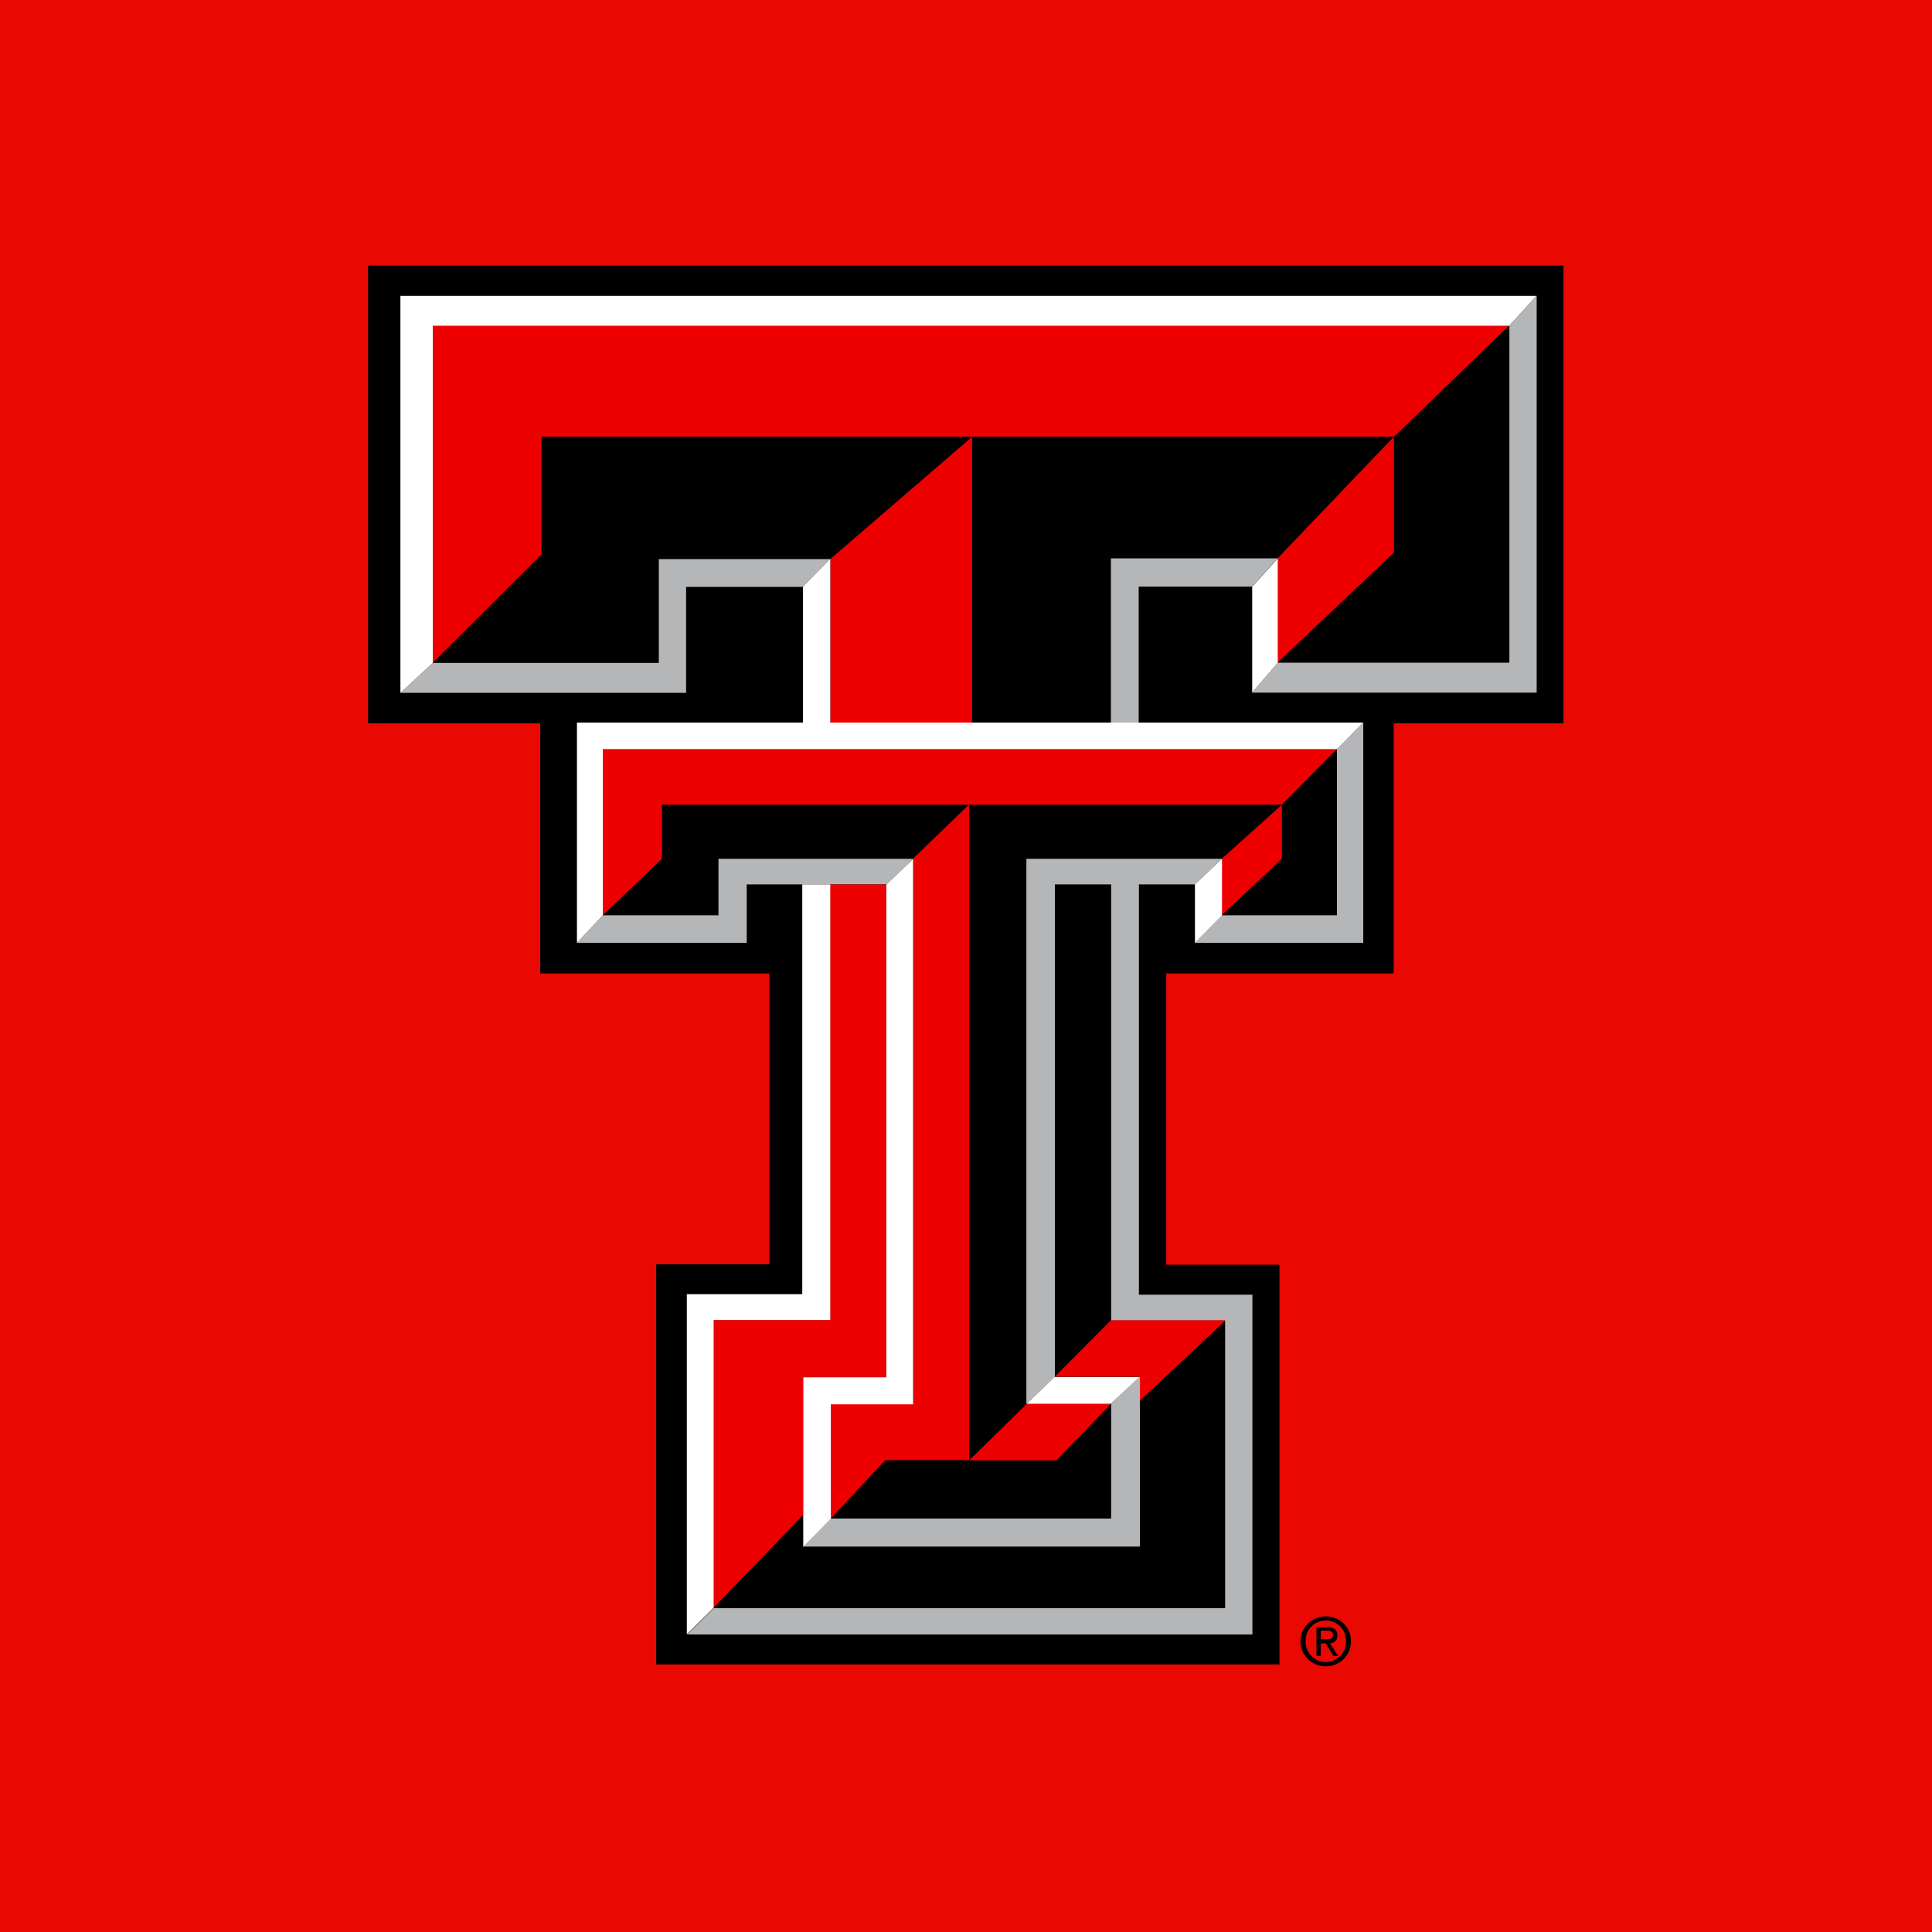 <?xml version="1.0" encoding="UTF-8"?><svg id="Layer_1" xmlns="http://www.w3.org/2000/svg" viewBox="0 0 80 80"><defs><style>.cls-1,.cls-2,.cls-3,.cls-4,.cls-5{stroke-width:0px;}.cls-2{fill:#b4b6b8;}.cls-3{fill:#fff;}.cls-4{fill:#e00;}.cls-5{fill:#e90802;}</style></defs><rect class="cls-5" width="80" height="80"/><g id="Double_T_4C"><path id="Black" class="cls-1" d="M64.75,29.95h-7.04v10.36s-9.42,0-9.42,0v12.06h4.69v16.55h-25.81v-16.57h4.69v-12.04s-9.49,0-9.49,0v-10.36h-7.13V11h49.5v18.95ZM54.06,67.96c0-.49.37-.86.84-.86s.84.37.84.86-.37.86-.84.86-.84-.37-.84-.86ZM54.9,69c.56,0,1.04-.44,1.04-1.04s-.48-1.03-1.04-1.03-1.05.44-1.05,1.03.48,1.04,1.05,1.04ZM54.69,68.05h.21l.31.52h.2l-.34-.52c.17-.02.31-.11.31-.33,0-.23-.14-.34-.42-.34h-.45v1.19h.18v-.52ZM54.69,67.89v-.37h.25c.12,0,.26.03.26.17,0,.18-.14.19-.29.19h-.22Z"/><path id="Gray" class="cls-2" d="M34.38,36.62h-3.46v2.42h-7.03l1.07-1.14h4.79v-2.34h8.07l-1.11,1.06h-2.33ZM27.28,23.15v4.3h-9.36l-1.34,1.24h11.83v-4.39h4.83l1.13-1.15h-7.09ZM62.49,27.44h-9.58l-1.06,1.24h11.78V12.24l-1.13,1.24v13.96ZM46,23.12v6.8h1.15v-5.63h4.69l1.06-1.17h-6.9ZM46,62.88h-11.6l-1.14,1.16h13.94v-7.03h0l-1.19,1.1h0v4.76ZM42.5,35.56v22.56h.02l1.16-1.1h0v-20.4h2.33v18.06h4.72v11.91h-21.17l-1.11,1.09h23.41v-14.07h-4.7v-16.99h2.32l1.12-1.06h-8.09ZM55.36,37.9h-4.77l-1.12,1.14h6.98v-9.12l-1.09,1.1v6.88Z"/><path id="Red" class="cls-4" d="M27.41,35.56l-2.45,2.34v-6.88h30.4l-2.28,2.3h-25.67v2.24ZM46,58.13h0s-3.48,0-3.48,0l-2.39,2.34h3.62l2.25-2.34ZM53.08,33.32l-2.49,2.24v2.34l2.49-2.34v-2.24ZM22.42,18.08h35.31l4.76-4.6H17.92v13.96l4.5-4.48v-4.88ZM57.72,18.08l-4.82,5.04v4.32l4.82-4.56v-4.8ZM34.38,23.15v6.78h5.87v-11.84l-5.87,5.06ZM43.69,57.01h3.51,0s0,0,0,0v.99l3.52-3.3v-.03h-4.72l-2.33,2.34h.01ZM34.4,58.14v4.74l2.26-2.42h3.47v-27.15l-2.32,2.24v22.58h-3.41ZM33.26,57.02h3.44v-20.4h-2.33v18.04h-4.83v11.92l3.71-3.84v-5.72Z"/><path id="White" class="cls-3" d="M52.91,27.44l-1.06,1.24v-4.39l1.06-1.17v4.32ZM16.58,28.69l1.34-1.24v-13.96h44.57l1.13-1.24H16.58v16.44ZM40.25,29.92h-5.87v-6.78l-1.13,1.15v5.63h-9.36v9.12l1.07-1.14v-6.88h30.4l1.09-1.1h-16.2ZM29.55,54.66h4.83v-18.04h-1.16v16.97h-4.78v14.08l1.11-1.09v-11.92ZM50.6,35.56l-1.12,1.06v2.42l1.12-1.14v-2.34ZM46,58.12h0l1.19-1.1h0s0,0,0,0h-3.52s-1.16,1.11-1.16,1.11h0s3.48,0,3.48,0ZM33.26,57.02v7.03l1.14-1.16v-4.74h3.41v-22.58l-1.11,1.06v20.4h-3.44Z"/></g></svg>